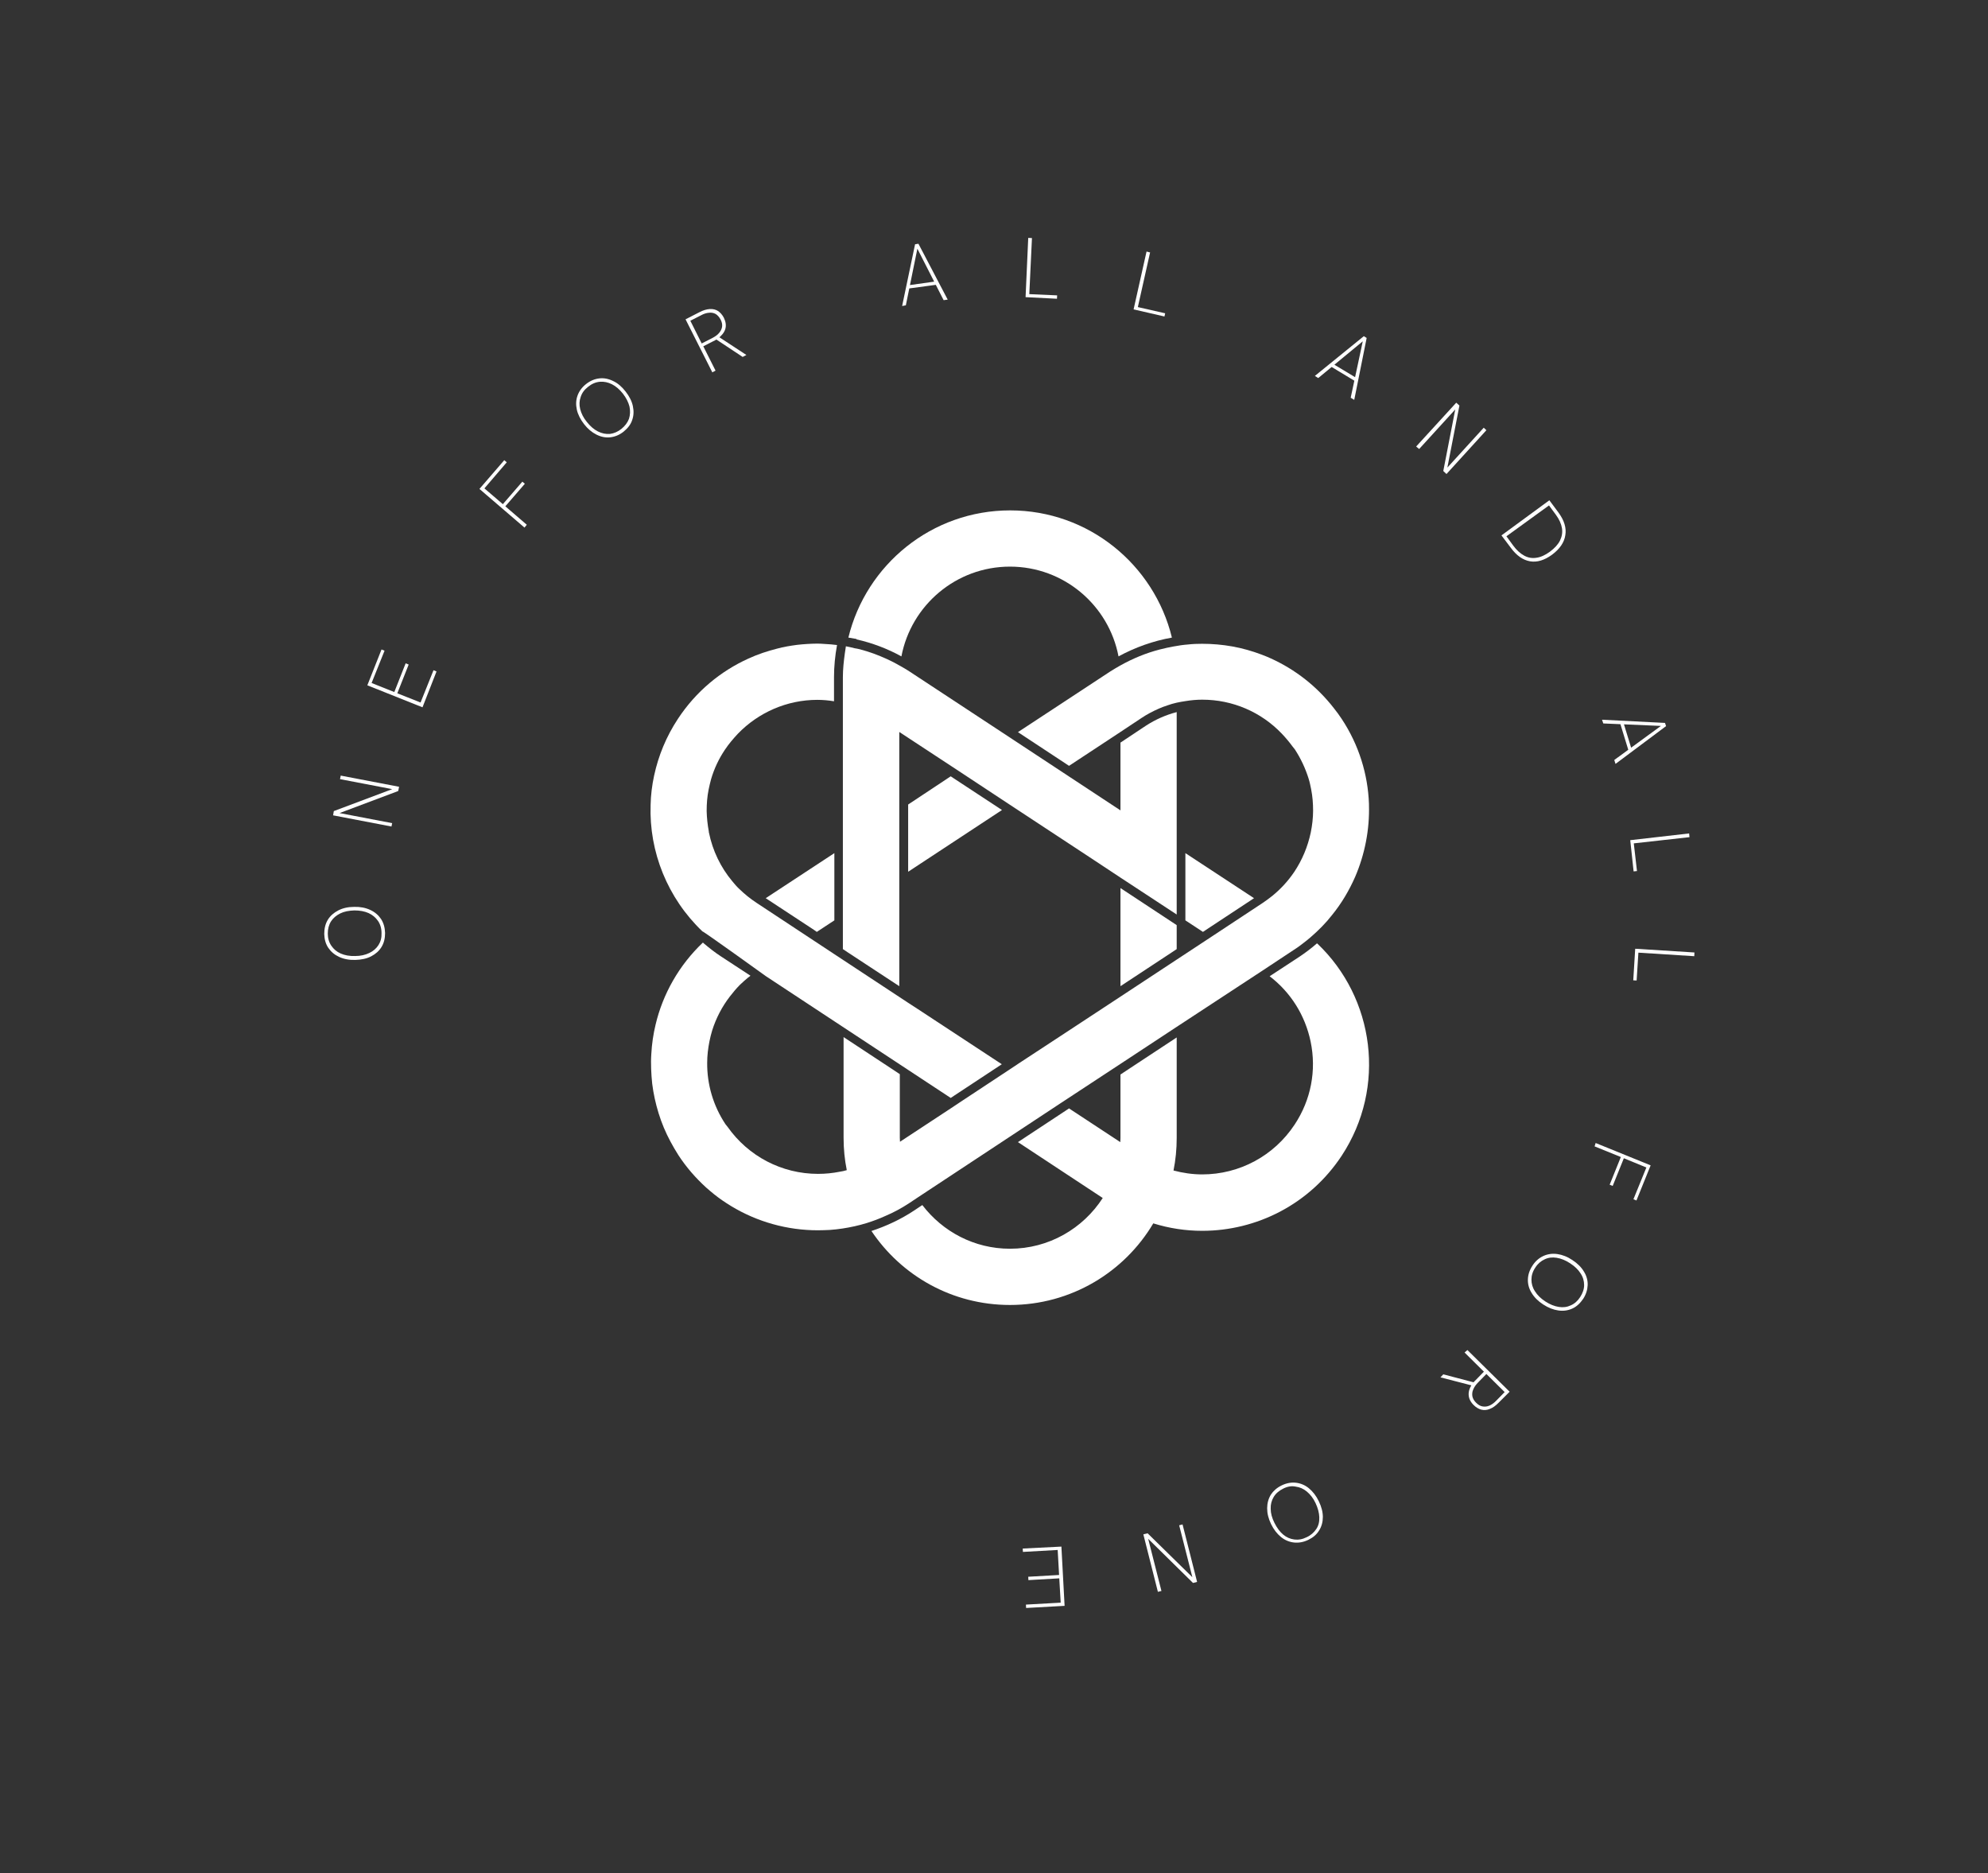 <?xml version="1.0" encoding="utf-8"?>
<!-- Generator: Adobe Illustrator 27.0.0, SVG Export Plug-In . SVG Version: 6.00 Build 0)  -->
<svg version="1.1" id="Layer_1" xmlns="http://www.w3.org/2000/svg" xmlns:xlink="http://www.w3.org/1999/xlink" x="0px" y="0px"
	 viewBox="0 0 1120.8 1055.9" style="enable-background:new 0 0 1120.8 1055.9;" xml:space="preserve">
<rect x="0" y="0" width="1120.8" height="1055.9" fill="#333333" stroke="none"/>
<style type="text/css">
	.st0{fill:#FFFFFF;}
	.st1{enable-background:new    ;}
</style>
<g>
	<path class="st0" d="M742.2,532c-3.2,2.8-6.6,5.3-9.9,7.5l-16.5,10.8c11.9,9.1,20,22,23.1,36.8c3.4,16.3,0.2,32.9-9,46.8
		c-11.6,17.6-31.1,28.1-52.1,28.1c-5.5,0-10.9-0.8-16.2-2.2c1.2-5.9,1.8-12,1.8-18.3v-56.7l-29,19.1l-2.7,1.8v35.8
		c0,0.8-0.1,1.5-0.1,2.3l-28.9-19l-1.8,1.2l-27,17.8l47.8,31.5c-11.1,17.2-30.4,28.6-52.3,28.6c-20.2,0-38-9.7-49.4-24.6l-0.2,0.1
		l-4.5,3c-7.4,4.9-15.5,8.7-24,11.5c16.9,25.2,45.5,41.7,78.1,41.7c34.4,0,64.5-18.5,80.8-46c9,2.8,18.3,4.2,27.6,4.2
		c30.6,0,60.5-14.9,78.6-42.3c25.4-38.6,18.6-89-13.8-119.7C742.4,531.8,742.3,531.9,742.2,532L742.2,532z"/>
	<polygon class="st0" points="707,506.3 668.3,480.9 668.3,515.5 668.3,518.8 678.2,525.3 680,524.1 	"/>
	<polygon class="st0" points="631.7,500.6 631.7,555.9 660.7,536.8 663.4,535 663.4,521.5 660.7,519.7 	"/>
	<path class="st0" d="M482.8,360.4c8.9,2,17.4,5.2,25.4,9.6c5.5-28.8,30.8-50.6,61.2-50.6s55.7,21.8,61.2,50.6
		c9.4-5.1,19.5-8.7,30.1-10.6c-10-41.1-47-71.7-91.2-71.7s-81.2,30.6-91.2,71.7l4.7,0.8L482.8,360.4L482.8,360.4z"/>
	<polygon class="st0" points="536,437.6 512,453.5 512,456.7 512,491.4 564.9,456.6 537.8,438.8 	"/>
	<polygon class="st0" points="458.8,524.1 460.5,525.3 470.4,518.8 470.4,515.5 470.4,480.9 431.7,506.3 	"/>
	<path class="st0" d="M431.7,550.2l38.7,25.5l41.6,27.4l24,15.8l1.8-1.2l27-17.8l-47.2-31l-5.7-3.7l-41.6-27.4l-14.4-9.5l-28.8-19
		l-0.6-0.4c-3.5-2.3-6.7-4.9-9.6-7.7c-1.5-1.4-2.8-2.9-4.1-4.5c-6.5-7.8-11-17.1-13.1-27.3c-0.1-0.3-0.1-0.5-0.1-0.8
		c-0.7-3.8-1.1-7.6-1.2-11.4c0-4.1,0.3-8.1,1.1-12.1c0.4-2,0.9-4,1.4-5.9c1.7-5.8,4.3-11.4,7.8-16.6c2.2-3.3,4.7-6.2,7.3-9
		c11.6-12,27.7-19.1,44.8-19.1c3.2,0,6.3,0.3,9.4,0.8v-13.6c0-6,0.6-12.1,1.7-18.1c-2.3-0.3-4.6-0.5-6.9-0.6
		c-1.4-0.1-2.8-0.2-4.2-0.2c-1.9,0-3.8,0.1-5.7,0.2c-1.9,0.1-3.8,0.3-5.7,0.5c-3.8,0.5-7.5,1.1-11.2,2.1c-5.5,1.4-11,3.2-16.2,5.6
		c-15.7,7.1-29.6,18.5-39.8,34c-6.6,10-11,20.8-13.4,31.9c-1.2,5.5-1.9,11.1-2,16.7c-0.9,26.3,9.5,52.4,29.2,71.2
		C396.3,524.7,431.7,550.2,431.7,550.2L431.7,550.2z"/>
	<path class="st0" d="M507,555.9V412.6l33.5,22l28.8,19L614,483l17.7,11.7l9,5.9l22.7,14.9l0,0V401.4c-6.1,1.6-11.8,4.1-17.1,7.5
		l-11.9,7.9l-2.7,1.8v38.2l0,0l-29-19.1l-37.8-24.9l-52.3-34.4c-1.7-1.1-3.4-2.1-5.2-3.1c-4.8-2.8-9.8-5-14.9-6.9
		c-2.5-0.9-5.1-1.7-7.7-2.4c-1-0.3-2-0.4-3-0.6c-1.6-0.4-3.2-0.8-4.9-1.1c-0.2,1.3-0.4,2.7-0.6,4c-0.6,4.4-1.1,8.9-1.1,13.5V535
		l2.7,1.8L507,555.9L507,555.9z"/>
	<path class="st0" d="M512.6,678.2l4.5-3l52.3-34.5l28.8-19l33.5-22l0,0l0,0l15.8-10.4l15.8-10.4l24.1-15.8l24.1-15.8l18-11.9
		c1.7-1.1,3.3-2.2,4.8-3.4c1.6-1.2,3.1-2.4,4.6-3.7c4.4-3.8,8.5-7.9,12-12.4c5.4-6.6,9.7-13.9,13.1-21.6c5.5-12.8,8.2-26.7,7.8-40.6
		c0-0.2,0-0.4,0-0.6c-0.6-16.5-5.6-33.1-15.4-47.9c-1.3-2-2.8-4-4.3-5.9c-9.7-12.5-21.9-21.9-35.5-28.1c-1.7-0.8-3.5-1.5-5.3-2.2
		c-5.3-2-10.9-3.6-16.5-4.6s-11.3-1.5-17.1-1.5c-2.7,0-5.4,0.1-8,0.4c-2.7,0.2-5.3,0.6-8,1.1c-2.6,0.5-5.2,1-7.8,1.7
		c-7.8,2-15.3,5.1-22.6,9.2c-1.7,1-3.5,2-5.2,3.1L597.8,397l-23.9,15.7l27,17.8l1.8,1.2l24-15.8l5-3.3l11.9-7.9c3-2,6.2-3.7,9.6-5.2
		c1.7-0.7,3.3-1.4,5-1.9c1.7-0.6,3.4-1.1,5.2-1.5c1.6-0.4,3.3-0.6,5-0.9c3.1-0.5,6.2-0.8,9.4-0.8c17.2,0,33.2,7,44.8,19.1
		c2.2,2.3,4.3,4.8,6.2,7.4c0.4,0.5,0.8,1,1.2,1.5c3.4,5.2,6,10.8,7.8,16.6c0.6,1.9,1,3.9,1.4,5.9c0.8,4,1.1,8,1.1,12.1
		c0,4.1-0.5,8.2-1.3,12.2c-1.7,8.1-4.9,15.7-9.4,22.4c-3.4,5-7.5,9.5-12.3,13.4c-1.6,1.3-3.3,2.5-5,3.7l-0.6,0.4l-28.8,19
		l-19.3,12.7l-15.8,10.4l-15.8,10.4l-31.2,20.5l-26.7,17.5l-4.5,3l-28.8,19l-4.5,3l-28.9,19c0-0.8-0.1-1.5-0.1-2.3v-35.8l-2.7-1.8
		l-29-19.1v56.7c0,6.3,0.6,12.4,1.8,18.3c-1.3,0.4-2.6,0.7-4,0.9c-4,0.8-8.1,1.2-12.2,1.2c-20.4,0-39.3-9.9-51-26.5
		c-0.4-0.5-0.8-1-1.2-1.5c-6.9-10.4-10.4-22.4-10.3-34.6c0-4.1,0.5-8.2,1.3-12.2c0.4-2,0.9-4,1.5-6c2.2-7,5.6-13.5,10-19.2
		c1.8-2.3,3.6-4.5,5.7-6.6c1.5-1.4,3-2.8,4.6-4.1c0.4-0.3,0.9-0.6,1.3-1l-16.5-10.8c-3.4-2.2-6.6-4.7-9.9-7.5
		c-0.1-0.1-0.3-0.3-0.4-0.4c-13.5,12.8-22.6,29-26.7,46.3c-1.3,5.4-2.1,10.9-2.4,16.5c-0.2,2.8-0.2,5.6-0.1,8.4s0.3,5.6,0.6,8.4
		c0.7,5.6,1.9,11.1,3.6,16.6c1.7,5.5,3.9,10.8,6.7,16c1.4,2.6,2.9,5.2,4.5,7.7c4.5,6.9,9.8,12.9,15.6,18.2c1.5,1.3,3,2.6,4.5,3.8
		c3,2.4,6.2,4.6,9.5,6.6c14.8,9,31.8,13.7,49,13.7c2.2,0,4.5-0.1,6.7-0.2c2.4-0.2,4.8-0.4,7.2-0.8c4.6-0.7,9.2-1.7,13.7-3.1
		c3.5-1.1,7-2.4,10.5-4C503.7,683.5,508.2,681.1,512.6,678.2L512.6,678.2z"/>
</g>
<g class="st1">
	<path class="st0" d="M217.1,525.9c0,3-0.6,5.6-2,7.9c-1.4,2.3-3.4,4-5.9,5.3c-2.5,1.3-5.5,1.9-8.9,2c-3.5,0.1-6.5-0.5-9.1-1.7
		c-2.6-1.2-4.6-2.9-6.1-5.1c-1.5-2.2-2.2-4.8-2.3-7.8c0-3,0.6-5.7,2-8c1.4-2.3,3.4-4,5.9-5.3c2.5-1.3,5.5-2,9-2
		c3.4-0.1,6.4,0.5,9,1.7c2.6,1.2,4.6,2.9,6.1,5.1C216.3,520.3,217,522.9,217.1,525.9z M215.1,526c0-2.7-0.7-5-2-6.9
		c-1.3-1.9-3.1-3.4-5.3-4.4s-4.9-1.5-8-1.5c-3.1,0.1-5.8,0.6-8,1.7s-4,2.6-5.2,4.5s-1.8,4.2-1.8,6.9c0,2.6,0.7,4.9,2,6.8
		c1.3,1.9,3,3.4,5.3,4.4c2.3,1,5,1.5,8.1,1.4c3.1,0,5.7-0.6,8-1.7c2.3-1.1,4-2.6,5.2-4.5C214.6,530.8,215.2,528.6,215.1,526z"/>
</g>
<g class="st1">
	<path class="st0" d="M220.7,465.9l-32.9-6.3l0.4-2.4l33.8-12.7L222,445l-30.3-5.8l0.4-2l32.9,6.3l-0.5,2.4l-33.8,12.7l0.1-0.4
		l30.3,5.8L220.7,465.9z"/>
</g>
<g class="st1">
	<path class="st0" d="M238.2,398.7l-31.1-12.4l8-20.2l1.7,0.7l-7.3,18.2l12.8,5.1l6.4-16.2l1.7,0.7l-6.4,16.2l13.1,5.2l7.3-18.2
		l1.7,0.7L238.2,398.7z"/>
</g>
<g class="st1">
	<path class="st0" d="M295.7,297.4l-25.4-21.8l14-16.2l1.4,1.2l-12.6,14.7l10.4,8.9l11-12.7l1.4,1.2l-11,12.7l12.1,10.4L295.7,297.4
		z"/>
</g>
<g class="st1">
	<path class="st0" d="M351.6,243.3c-2.4,1.9-4.9,2.9-7.5,3.2c-2.6,0.3-5.2-0.2-7.8-1.5c-2.6-1.3-4.9-3.2-7-5.9
		c-2.1-2.7-3.5-5.5-4.1-8.2c-0.6-2.8-0.5-5.4,0.4-7.9c0.9-2.5,2.5-4.7,4.8-6.5c2.4-1.9,4.9-2.9,7.5-3.2c2.6-0.3,5.2,0.2,7.8,1.5
		c2.6,1.2,4.9,3.2,7,5.9c2.1,2.7,3.5,5.4,4.1,8.2s0.5,5.4-0.4,7.9C355.6,239.3,353.9,241.4,351.6,243.3z M350.3,241.8
		c2.1-1.7,3.5-3.6,4.3-5.7c0.7-2.2,0.8-4.5,0.3-6.9c-0.6-2.4-1.8-4.8-3.7-7.3c-1.9-2.4-4-4.2-6.2-5.3s-4.5-1.6-6.8-1.4
		c-2.3,0.2-4.5,1.1-6.6,2.8c-2.1,1.6-3.5,3.5-4.2,5.7c-0.8,2.2-0.9,4.5-0.3,6.9c0.6,2.4,1.8,4.9,3.8,7.3c1.9,2.4,4,4.2,6.2,5.3
		c2.2,1.1,4.5,1.6,6.8,1.4C346.1,244.3,348.3,243.4,350.3,241.8z"/>
</g>
<g class="st1">
	<path class="st0" d="M401.6,209.9L386.5,180l7.8-4c2.1-1.1,4.1-1.7,5.9-1.8c1.8-0.1,3.3,0.3,4.6,1.1c1.3,0.9,2.4,2.1,3.3,3.8
		c1.1,2.3,1.4,4.4,0.8,6.4s-2.1,3.8-4.4,5.5c-0.4,0.2-0.8,0.5-1.3,0.8c-0.5,0.3-1,0.5-1.4,0.7l-5.3,2.7l6.9,13.7L401.6,209.9z
		 M395.6,193.6l5.9-3c1.7-0.9,3-1.8,3.9-2.9c0.9-1.1,1.5-2.2,1.7-3.5c0.2-1.3-0.1-2.6-0.8-4c-0.8-1.5-1.7-2.5-2.8-3.2
		c-1.1-0.6-2.4-0.9-3.8-0.7c-1.4,0.1-3,0.6-4.6,1.5l-5.9,3L395.6,193.6z M418.7,201.2l-15.1-10l1.8-1.2l15.4,10.1L418.7,201.2z"/>
</g>
<g class="st1">
	<path class="st0" d="M508.6,172.5l7.3-34.8l1.9-0.3l16.5,31.5l-2.3,0.3l-14.8-29l-6.5,31.9L508.6,172.5z M512.5,162.6l0.4-1.9
		l14.2-2l0.9,1.8L512.5,162.6z"/>
</g>
<g class="st1">
	<path class="st0" d="M578.2,167.5l1.5-33.4l2.1,0.1l-1.5,31.6l15.7,0.7l-0.1,1.9L578.2,167.5z"/>
</g>
<g class="st1">
	<path class="st0" d="M639.1,174.4l7.3-32.6l2,0.5l-6.9,30.8l15.4,3.5l-0.4,1.8L639.1,174.4z"/>
</g>
<g class="st1">
	<path class="st0" d="M741.3,211.9l27.6-22.4l1.6,1l-7,34.9l-2-1.2l6.8-31.8l-25.1,20.7L741.3,211.9z M750.5,206.7l1.5-1.3l12.3,7.4
		l-0.4,2L750.5,206.7z"/>
</g>
<g class="st1">
	<path class="st0" d="M798.4,251.7L821,227l1.8,1.6l-6.9,35.5l-0.2-0.2l20.8-22.8l1.5,1.4l-22.5,24.7l-1.8-1.7l6.9-35.5l0.3,0.3
		l-20.8,22.8L798.4,251.7z"/>
</g>
<g class="st1">
	<path class="st0" d="M846.5,301.8l27-19.8l5.2,7c3.2,4.4,4.5,8.6,3.8,12.7c-0.6,4.1-3.2,7.8-7.5,11c-4.3,3.1-8.4,4.4-12.4,3.7
		c-4-0.7-7.6-3.2-10.9-7.7L846.5,301.8z M849.3,302.3l3.8,5.2c1.9,2.6,4,4.5,6.2,5.7c2.2,1.2,4.5,1.6,6.9,1.2c2.4-0.3,5-1.5,7.6-3.4
		c2.7-2,4.6-4.1,5.7-6.3c1.1-2.3,1.5-4.6,1.1-7c-0.4-2.4-1.5-4.9-3.4-7.5l-3.9-5.3L849.3,302.3z"/>
</g>
<g class="st1">
	<path class="st0" d="M903.2,405.7l35.5,1.8l0.6,1.8l-28.5,21.3l-0.7-2.2l26.3-19.2l-32.5-1.4L903.2,405.7z M913.5,408l2,0.1
		l4.2,13.7l-1.6,1.2L913.5,408z"/>
</g>
<g class="st1">
	<path class="st0" d="M919.1,473.6l33.2-3.8l0.2,2.1l-31.4,3.5l1.8,15.6l-1.9,0.2L919.1,473.6z"/>
</g>
<g class="st1">
	<path class="st0" d="M921.9,534.8l33.4,2.1l-0.1,2.1l-31.5-2l-1,15.7l-1.9-0.1L921.9,534.8z"/>
</g>
<g class="st1">
	<path class="st0" d="M899.6,644.3l31,12.6l-8,19.8l-1.7-0.7l7.3-17.9l-12.7-5.2l-6.3,15.6l-1.7-0.7l6.3-15.6l-14.8-6L899.6,644.3z"
		/>
</g>
<g class="st1">
	<path class="st0" d="M864,713.4c1.6-2.5,3.7-4.3,6.1-5.4c2.4-1.1,5-1.5,7.9-1.1c2.8,0.4,5.7,1.5,8.5,3.4c2.9,1.9,5.1,4.1,6.5,6.5
		c1.5,2.4,2.2,5,2.1,7.6s-0.9,5.2-2.5,7.7c-1.7,2.5-3.7,4.4-6.1,5.5c-2.4,1.1-5,1.5-7.9,1.1c-2.8-0.4-5.7-1.5-8.6-3.4
		c-2.9-1.9-5-4-6.5-6.5c-1.5-2.4-2.2-5-2.1-7.7C861.5,718.5,862.3,716,864,713.4z M865.6,714.5c-1.5,2.2-2.2,4.5-2.2,6.8
		c0,2.3,0.6,4.5,2,6.6c1.3,2.1,3.2,4,5.8,5.7c2.6,1.7,5.1,2.7,7.6,3.1s4.7,0.1,6.8-0.9c2.1-0.9,3.9-2.5,5.3-4.7
		c1.4-2.2,2.2-4.4,2.2-6.7c0-2.3-0.6-4.5-2-6.6c-1.3-2.1-3.3-4-5.9-5.7c-2.6-1.7-5.1-2.7-7.6-3.1c-2.5-0.4-4.8-0.1-6.8,0.9
		C868.8,710.8,867,712.3,865.6,714.5z"/>
</g>
<g class="st1">
	<path class="st0" d="M813.7,774.7l17.5,4.6l-1.3,1.7l-17.8-4.6L813.7,774.7z M827.3,761l23.8,23.5l-6.2,6.2c-1.7,1.7-3.3,2.9-5,3.5
		c-1.6,0.7-3.2,0.8-4.8,0.4c-1.5-0.4-3-1.3-4.3-2.6c-1.8-1.8-2.7-3.7-2.8-5.8c-0.1-2.1,0.7-4.3,2.4-6.6c0.3-0.3,0.6-0.7,1-1.1
		c0.4-0.4,0.8-0.8,1.1-1.1l4.1-4.2l-10.9-10.8L827.3,761z M838,774.5l-4.6,4.7c-1.3,1.3-2.3,2.7-2.8,4c-0.6,1.3-0.7,2.6-0.5,3.9
		c0.3,1.3,0.9,2.4,2.1,3.6c1.2,1.2,2.4,1.9,3.7,2.1c1.3,0.2,2.5,0.1,3.9-0.5c1.3-0.6,2.6-1.5,3.9-2.9l4.6-4.7L838,774.5z"/>
</g>
<g class="st1">
	<path class="st0" d="M722.6,837.3c2.7-1.3,5.4-1.8,8-1.5c2.6,0.3,5.1,1.3,7.3,3.1c2.2,1.8,4.1,4.2,5.6,7.3c1.5,3.1,2.3,6.1,2.3,8.9
		s-0.7,5.4-2.1,7.6c-1.4,2.3-3.4,4-6.1,5.3c-2.7,1.3-5.4,1.8-8.1,1.5c-2.6-0.3-5.1-1.3-7.3-3.1c-2.2-1.8-4.1-4.2-5.6-7.3
		c-1.5-3.1-2.2-6-2.2-8.9c0-2.8,0.7-5.4,2.1-7.7C717.9,840.4,719.9,838.6,722.6,837.3z M723.5,839.1c-2.4,1.2-4.2,2.7-5.4,4.7
		c-1.2,2-1.8,4.2-1.7,6.7c0,2.5,0.7,5.1,2.1,7.9c1.4,2.8,3,5,4.9,6.6c1.9,1.6,4,2.5,6.3,2.8c2.3,0.3,4.6-0.1,7-1.3
		c2.4-1.1,4.1-2.7,5.4-4.6s1.8-4.2,1.7-6.7c-0.1-2.5-0.8-5.1-2.1-7.9c-1.3-2.8-3-4.9-4.9-6.5c-1.9-1.6-4-2.5-6.3-2.8
		C728.2,837.5,725.9,837.9,723.5,839.1z"/>
</g>
<g class="st1">
	<path class="st0" d="M666.7,859.3l8.2,32.4l-2.3,0.6L646.9,867l0.3-0.1l7.6,29.9l-2,0.5l-8.2-32.4l2.4-0.6l25.8,25.3l-0.4,0.1
		l-7.6-29.9L666.7,859.3z"/>
</g>
<g class="st1">
	<path class="st0" d="M598.4,871.8l1.8,33.4l-21.7,1.2l-0.1-1.9l19.6-1.1l-0.8-13.7l-17.4,1l-0.1-1.9l17.4-1l-0.8-14.1l-19.6,1.1
		l-0.1-1.9L598.4,871.8z"/>
</g>
</svg>

